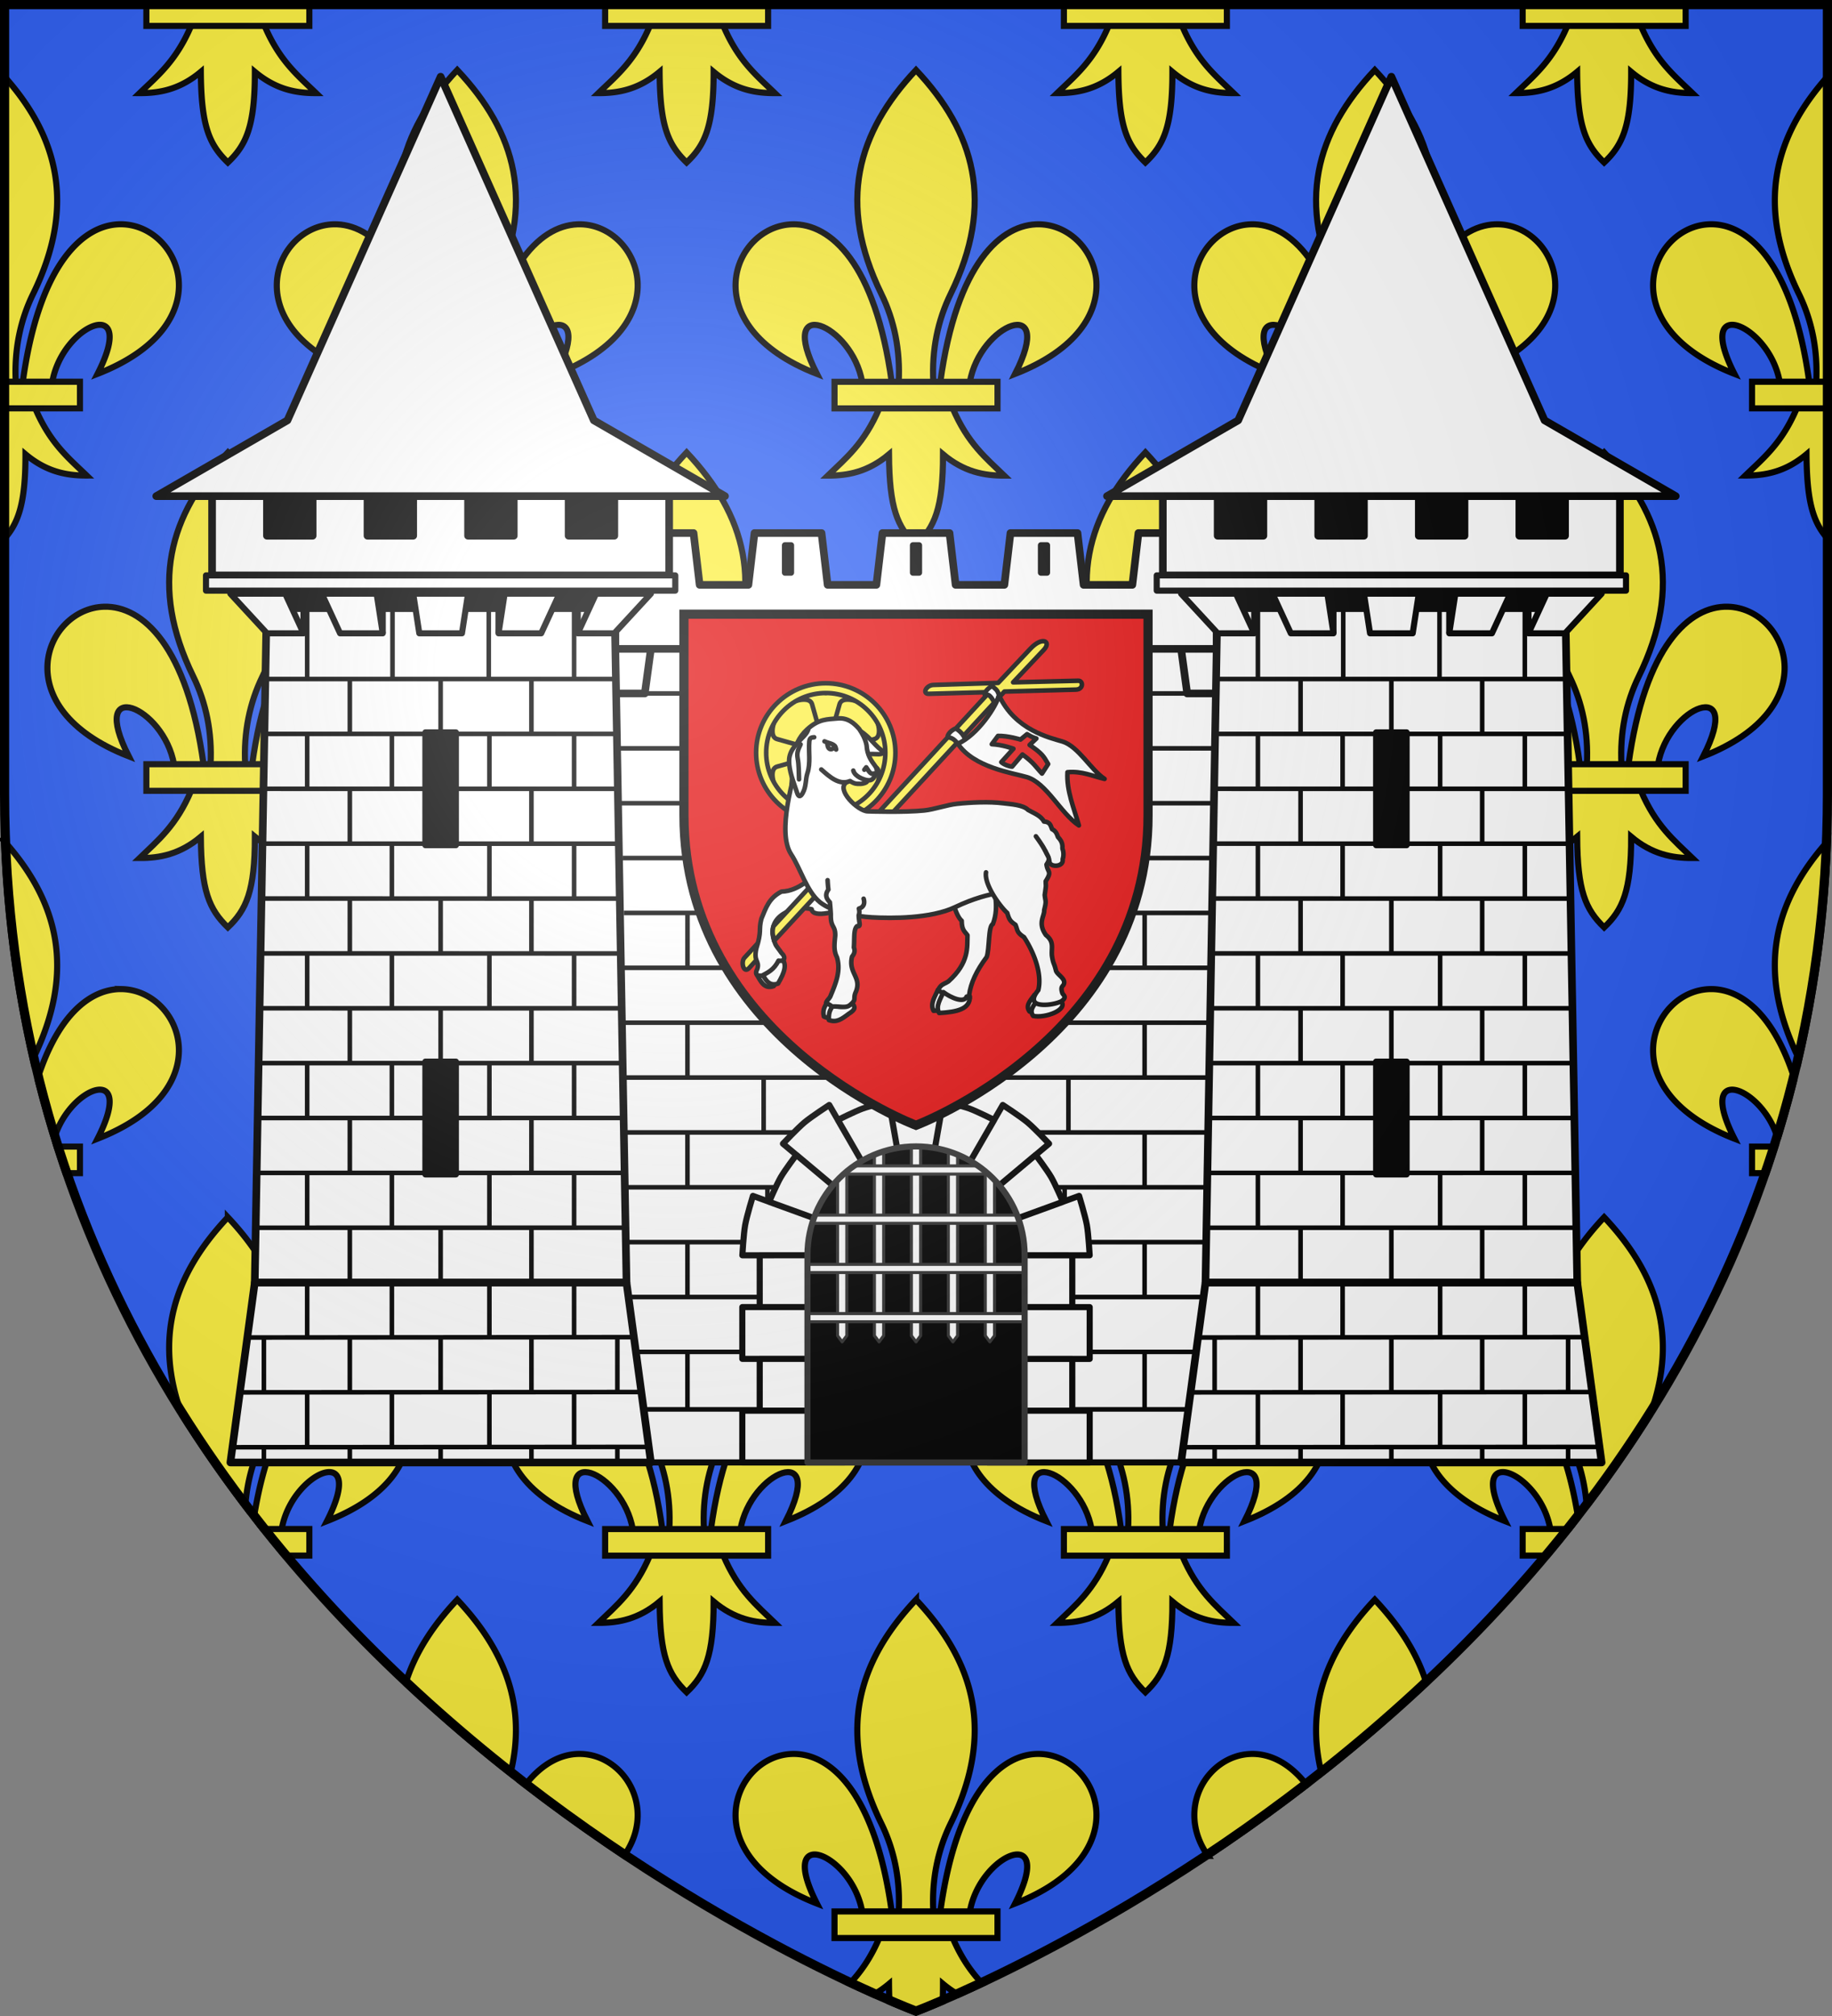 <svg height="660" viewBox="-300 -300 600 660" width="600" xmlns="http://www.w3.org/2000/svg" xmlns:xlink="http://www.w3.org/1999/xlink"><rect x="-300" y="-300" width="600" height="660" fill="#808080" stroke="none"/><radialGradient id="c" cx="-80" cy="-80" gradientUnits="userSpaceOnUse" r="405"><stop offset="0" stop-color="#fff" stop-opacity=".31"/><stop offset=".19" stop-color="#fff" stop-opacity=".25"/><stop offset=".6" stop-color="#6b6b6b" stop-opacity=".125"/><stop offset="1" stop-opacity=".125"/></radialGradient><path d="M-298.5-298.5h597v258.543C298.5 246.291 0 358.5 0 358.5S-298.5 246.291-298.5-39.957z" fill="#2b5df2"/><g transform="translate(-300 -300)"><g id="a" stroke="#000" stroke-width="1.093" fill="#fcef3c"><path d="M58.404 30.003c10.624.254 17.914 18.078-4.38 26.78 7.368-14.436-6.306-9.002-8.108 1.487h-5.281c2.918-21.306 10.964-28.43 17.77-28.267zm-28.67 32.88c-2.69 6.35-6.01 8.985-9.239 12.106 3.619.016 7.22-.679 10.958-3.814.064 9.675 1.472 12.982 4.833 16.232 3.323-3.149 4.845-6.547 4.834-16.232 3.737 3.135 7.34 3.83 10.958 3.814-3.228-3.121-6.55-5.757-9.24-12.107zm6.552-60.497c-10.503 11.151-14.16 23.801-6.2 40.084 2.304 4.713 3.409 10.027 3.1 15.8h6.2c-.308-5.773.797-11.087 3.1-15.8 7.96-16.283 4.304-28.933-6.2-40.084zM14.168 30.003c-10.623.254-17.914 18.078 4.381 26.78-7.368-14.436 6.305-9.002 8.108 1.487h5.281c-2.918-21.306-10.964-28.43-17.77-28.267z" fill-rule="evenodd" transform="matrix(1.83 0 0 1.829 83.348 18.555)"/><path d="M21.701 58.196h29.17v4.76h-29.17z" transform="matrix(1.83 0 0 1.829 83.348 18.555)"/></g><path d="M62.632 8.35C57.71 19.963 51.635 24.78 45.727 30.487c6.622.03 13.212-1.24 20.051-6.974.117 17.692 2.695 23.739 8.845 29.683 6.081-5.758 8.866-11.971 8.845-29.683 6.84 5.734 13.43 7.004 20.051 6.974-5.907-5.707-11.983-10.526-16.905-22.139zm150.252 0c-4.923 11.614-10.998 16.43-16.906 22.138 6.622.03 13.212-1.24 20.052-6.974.116 17.692 2.694 23.739 8.844 29.683 6.081-5.758 8.866-11.971 8.845-29.683 6.84 5.734 13.43 7.004 20.051 6.974-5.907-5.707-11.983-10.526-16.905-22.139zm150.25 0c-4.921 11.614-10.997 16.43-16.904 22.138 6.621.03 13.211-1.24 20.05-6.974.117 17.692 2.695 23.739 8.846 29.683 6.08-5.758 8.865-11.971 8.845-29.683 6.84 5.734 13.43 7.004 20.05 6.974-5.906-5.707-11.982-10.526-16.905-22.139zm150.252 0c-4.922 11.614-10.998 16.43-16.905 22.138 6.621.03 13.211-1.24 20.051-6.974.117 17.692 2.694 23.739 8.845 29.683 6.08-5.758 8.865-11.971 8.845-29.683 6.84 5.734 13.43 7.004 20.05 6.974-5.906-5.707-11.982-10.526-16.904-22.139zM1 24.552v100.56h4.171c-.564-10.558 1.456-20.275 5.672-28.893C25.02 67.235 19.055 44.546 1 24.553zm598 0c-18.055 19.993-24.02 42.682-9.843 71.667 4.216 8.618 6.236 18.335 5.672 28.893H599zM39.971 73.42c-12.454-.298-27.176 12.732-32.517 51.693h9.665c3.299-19.182 28.32-29.118 14.835-2.721 40.798-15.912 27.458-48.506 8.017-48.972zm520.058 0c-19.44.466-32.781 33.06 8.017 48.972-13.484-26.397 11.536-16.461 14.835 2.72h9.665c-5.34-38.96-20.063-51.99-32.517-51.692zM1 133.546v43.324c5.032-5.407 7.361-11.989 7.342-28.16 6.84 5.734 13.43 7.004 20.052 6.974-5.907-5.707-11.983-10.526-16.906-22.138zm587.512 0c-4.923 11.614-10.998 16.431-16.905 22.138 6.621.03 13.211-1.24 20.05-6.974.107 16.166 2.279 22.608 7.343 28.134v-43.298zM1.302 275.276c.955 25.243 4.242 49.086 9.433 71.567.037-.076.07-.155.108-.23 14.1-28.825 8.28-51.424-9.542-71.337zm597.397 0c-17.822 19.913-23.641 42.512-9.542 71.336.038.076.071.155.108.231 5.192-22.48 8.478-46.324 9.434-71.567zM39.97 323.813c-9.689-.233-20.75 7.609-27.698 29.446a368.358 368.358 0 0 0 5.474 19.57c4.987-17.365 27.047-25.18 14.207-.045 40.798-15.911 27.458-48.505 8.017-48.971zm520.058 0c-19.44.466-32.781 33.06 8.017 48.971-12.84-25.136 9.22-17.32 14.207.045a368.35 368.35 0 0 0 5.474-19.57c-6.949-21.837-18.009-29.679-27.698-29.446zM74.623 398.508c-17.366 18.424-24.498 39.086-14.97 64.863a416.634 416.634 0 0 0 20.687 29.791c.506-7.673 2.436-14.828 5.628-21.354 14.566-29.776 7.876-52.909-11.345-73.3zm450.754 0c-19.221 20.391-25.91 43.524-11.345 73.3 3.192 6.526 5.122 13.681 5.628 21.354a416.63 416.63 0 0 0 20.687-29.79c9.528-25.778 2.396-46.44-14.97-64.864zm-410.28 50.501c-12.032-.288-26.179 11.868-31.94 47.821 1.01 1.298 2.023 2.59 3.042 3.871h6.045c3.3-19.181 28.32-29.118 14.836-2.72 40.798-15.912 27.457-48.506 8.017-48.972zm369.806 0c-19.44.466-32.78 33.06 8.017 48.971-13.484-26.397 11.537-16.46 14.836 2.721h6.045a437.507 437.507 0 0 0 3.042-3.87c-5.761-35.954-19.908-48.11-31.94-47.822zm-335.154 74.695c-8.056 8.546-13.9 17.575-16.911 27.371a531.596 531.596 0 0 0 34.344 29.515c5.448-22.127-1.896-40.402-17.433-56.886zm150.251 0c-19.22 20.392-25.91 43.524-11.345 73.3 4.216 8.62 6.236 18.336 5.672 28.894h11.347c-.565-10.558 1.455-20.275 5.671-28.893 14.566-29.777 7.876-52.91-11.345-73.3zm150.251 0c-15.537 16.484-22.88 34.759-17.433 56.886a531.612 531.612 0 0 0 34.342-29.515c-3.01-9.796-8.853-18.825-16.909-27.37zm-260.028 50.501c-5.974-.143-12.468 2.793-18.2 10.174a577.601 577.601 0 0 0 32.35 23.191c10.963-15.586.032-33.025-14.15-33.365zm69.303 0c-19.44.466-32.78 33.06 8.017 48.972-13.484-26.397 11.537-16.46 14.836 2.72h9.664c-5.34-38.96-20.063-51.99-32.517-51.692zm80.948 0c-12.454-.298-27.177 12.732-32.517 51.693h9.664c3.3-19.182 28.32-29.118 14.836-2.721 40.798-15.912 27.457-48.506 8.017-48.972zm69.303 0c-14.182.34-25.112 17.779-14.15 33.365a577.605 577.605 0 0 0 32.35-23.19c-5.731-7.382-12.226-10.318-18.2-10.175zM288.01 634.331c-2.932 6.918-6.277 11.404-9.748 15.123a464.044 464.044 0 0 0 7.766 3.576c1.697-.929 3.404-2.09 5.128-3.535.014 2.115.067 4.053.153 5.855 5.504 2.366 8.692 3.58 8.692 3.58s3.203-1.222 8.73-3.598c.077-1.799.117-3.731.115-5.837 1.724 1.445 3.43 2.606 5.128 3.535a464.044 464.044 0 0 0 7.767-3.576c-3.472-3.72-6.817-8.207-9.75-15.123z" fill="#fcef3c" fill-rule="evenodd" stroke="#000" stroke-width="2"/><path d="M47.934 1v7.484h53.378V1zm150.251 0v7.484h53.379V1zm150.252 0v7.484h53.378V1zm150.25 0v7.484h53.38V1zM1 124.976v8.705h25.187v-8.705zm572.813 0v8.705H599v-8.705zM18.537 375.368a368.484 368.484 0 0 0 2.886 8.705h4.764v-8.705zm555.276 0v8.705h4.764a368.525 368.525 0 0 0 2.886-8.705zM86.09 500.564a443.9 443.9 0 0 0 7.107 8.706h8.115v-8.706zm412.598 0v8.706h8.115a443.834 443.834 0 0 0 7.107-8.706zM273.31 625.761v8.705h53.378v-8.705z" fill="#fcef3c" stroke="#000" stroke-width="2"/><use height="100%" transform="translate(150.251)" width="100%" xlink:href="#a"/><use height="100%" transform="translate(300.502)" width="100%" xlink:href="#a"/><use height="100%" transform="translate(0 250.393)" width="100%" xlink:href="#a"/><use height="100%" transform="translate(150.251 250.393)" width="100%" xlink:href="#a"/><use height="100%" transform="translate(300.502 250.393)" width="100%" xlink:href="#a"/><use height="100%" transform="translate(-75.126 125.196)" width="100%" xlink:href="#a"/><use height="100%" transform="translate(75.126 125.196)" width="100%" xlink:href="#a"/><use height="100%" transform="translate(225.377 125.196)" width="100%" xlink:href="#a"/><use height="100%" transform="translate(375.628 125.196)" width="100%" xlink:href="#a"/><use height="100%" transform="translate(75.126 375.589)" width="100%" xlink:href="#a"/><use height="100%" transform="translate(225.377 375.589)" width="100%" xlink:href="#a"/></g><g stroke-width="1.002" transform="matrix(.998 0 0 .998 0 43.063)"><path d="M-110.844-143.394h221.688V135.99h-221.688z" fill="#fff" stroke="#000" stroke-linejoin="round" stroke-width="2.005"/><path d="M50.03-115.799v-20.555m-100.012 20.087v-20.555m148.49 38.554H-98.087m196.316-18h-196M75.034-97.8v-18M-74.985-98.267v-18m75.009 0v-20.554M-22.48-98.268v-18m45.006 18v-18M50.03-7.805v-17.999M-49.982-8.274v-17.999M50.03-79.8v-18.357M-49.982-80.27v-18.357M97.012-44.272H-95.867M97.012-62.27H-96.184M97.012-80.27H-97.771M75.033-25.718v-17.999M-74.985-26.186v-18.086m125.015.468v-17.999m25.003 0V-79.8m-150.018 17.53v-17.998M.024-44.272V-62.27m0-18v-18.356M-22.48-62.27v-18m45.006 18v-18m-72.51 35.998V-62.27M97-26.273H-97M97 118.585H-97M97 99.72H-97m194-18H-97M97 63.723H-97m194-18H-97M97 27.725H-95.879M97 9.724H-96.196M97-8.273H-96.513M75.021 118.585V99.72m-150.018 18.397V99.252M75.02 63.722v17.955zm-123.765 0V45.723m97.512 18v-18m26.253.555v-18M-74.997 45.81V27.724m0 54.084v-18M50.018 28.193V10.193m25.003 0V-7.806M-74.997 9.725V-8.274M.012 27.724V9.725m22.503-35.998v-17.999m-45.006 18v-18M.012-8.274v-17.999M-22.491 9.725V-8.274m45.006 18v-18m-72.51 35.998V9.725" fill="none" stroke="#000" stroke-linejoin="round" stroke-width="1.503"/><path d="M57 119.012H23.493V136H57zm-5.712-17H17.78V119h33.507zM57 85.035H23.493v16.988H57zm-5.712-17H17.78v16.988h33.507zM-57 119h33.507v16.989H-57zm5.712-17h33.507v16.988h-33.507zM-57 85.024h33.507v16.988H-57zm5.712-17h33.507v16.988h-33.507zm51.292 0 39.265-32.94s3.779 5.022 5.116 7.336c1.337 2.314 3.825 8.082 3.825 8.082zm0 0-39.266-32.94s-3.778 5.022-5.115 7.336c-1.338 2.314-3.825 8.082-3.825 8.082zm0 0L8.893 17.57s6.125 1.42 8.638 2.334c2.513.914 8.129 3.734 8.129 3.734zm0 0-8.89-50.454s-6.125 1.42-8.638 2.334c-2.513.914-8.128 3.734-8.128 3.734zm0 0 53.525-19.482s2.035 6.679 2.55 9.602c.517 2.924.92 9.89.92 9.89zm0 0-53.525-19.482s-2.035 6.679-2.551 9.602c-.516 2.924-.92 9.89-.92 9.89zm0 0 28.47-49.304s5.855 3.81 8.13 5.718c2.277 1.908 7.068 6.985 7.068 6.985zm0 0-28.47-49.304s-5.855 3.81-8.131 5.718-7.067 6.985-7.067 6.985zm0 0L9.91 11.97s-6.935-.843-9.906-.843c-2.972 0-9.907.812-9.907.812z" fill="#fff" stroke="#000" stroke-linejoin="round" stroke-width="2.005"/><path d="M.015 32.308c-19.668 0-35.631 15.95-35.631 35.605V136h71.263V67.913c0-19.654-15.963-35.605-35.632-35.605z"/><g fill="#fff" stroke="#313131"><path d="M.078 32.308c-.532 0-1.069.008-1.594.03v62.06l1.531 2.03 1.5-2.03v-62.06a36.563 36.563 0 0 0-1.437-.03zm10.533 1.561V94.4l1.5 2.03 1.532-2.03V34.993c-.99-.408-2.001-.806-3.032-1.125zm-21.223.063a35.701 35.701 0 0 0-3.032 1.124v59.342l1.532 2.03 1.5-2.03zm33.35 6.496v53.97l1.5 2.03 1.532-2.03V43.27a36.121 36.121 0 0 0-3.032-2.842zm-45.446.125a36.132 36.132 0 0 0-3.031 2.842v51.003l1.5 2.03 1.531-2.03z" stroke-linecap="round" stroke-linejoin="round"/><path d="M-20.332 38.71a35.553 35.553 0 0 0-3.407 2.686h47.508a35.554 35.554 0 0 0-3.406-2.686zm-12.784 16.148c-.347.88-.69 1.773-.969 2.686h68.2c-.278-.913-.621-1.806-.969-2.686zm-2.5 16.147v2.686h71.263v-2.686zm0 16.147v2.686h71.263v-2.686z"/></g><path d="M.015 32.308c-19.668 0-35.631 15.95-35.631 35.605V136h71.263V67.913c0-19.654-15.963-35.605-35.632-35.605z" fill="none" stroke="#313131" stroke-linejoin="round" stroke-width="2.005"/><g stroke="#000" stroke-linejoin="round" stroke-width="2.005"><path d="M-105-130.894h18l-2 14.627h-14zm32 0h18l-2 14.627h-14zm32 0h18l-2 14.627h-14zm128 0h18l-2 14.627H89zm-32 0h18l-2 14.627H57zm-32 0h18l-2 14.627H25zm-32 0H9l-2 14.627H-7zM-95-168.894l-3.663 17v21H98.663v-21l-3.663-17H73l-2 17H55l-2-17H31l-2 17H13l-2-17h-22l-2 17h-16l-2-17h-22l-2 17h-16l-2-17z" fill="#fff" stroke-linecap="round" stroke-width="2.506"/><path d="M-85-164.894h2v9h-2zm42 0h2v9h-2zm126 0h2v9h-2zm-42 0h2v9h-2zm-42 0h2v9h-2z" fill="#e20909"/></g><g id="b" stroke-width="1.002"><path d="M-222.974-188.67h133.948v25.227h-133.948z" transform="translate(0 -.125)"/><path d="m-213-150-4 227h122l-4-227z" fill="#fff" stroke="#000" stroke-linecap="round" stroke-linejoin="round" stroke-width="2.506"/><path d="M-213-149v5h114v-5z" stroke="#000" stroke-linejoin="round" stroke-width="2.005"/><path d="M-231-181v26h150v-26h-18v13h-15v-13h-18v13h-15v-13h-18v13h-15v-13h-18v13h-15v-13z" fill="#fff" stroke="#000" stroke-linecap="round" stroke-linejoin="round" stroke-width="2.506"/><path d="M-233-155v5h154v-5zM-105-149h18l-12 13h-12zm-120 0h18l6 13h-12zm90 0h18l-6 13h-14zm-30 0h18l-2 13h-14zm-30 0h18l2 13h-14z" fill="#fff" stroke="#000" stroke-linecap="round" stroke-linejoin="round" stroke-width="2.005"/><path d="M-111-136v-10.232M-137-136v-10.232M-175-136v-10.232M-201-136v-10.232" stroke="#000" stroke-linejoin="round" stroke-width="2.005"/><path d="m-225 136 8-59h122l8 59z" fill="#fff" stroke="#000" stroke-linecap="round" stroke-linejoin="round" stroke-width="2.506"/><path d="M-199.797 131v-18m14 23v-5m-14-36V77m14 36V95M-214 113V95m14.203-36V41m14 36V59m-14-36V5m14 36V23m-14-36v-18m0-18v-18m0-18v-18m14 108v-18m0-18v-18m0-18v-18m0-18v-18m-14 0v-23M-214 136v-5m116 5v-5m0-18V95m-74 36v-18m59.797 18v-18M-140 131v-18m13.797 23v-5M-172 95V77m59.797 18V77M-140 95V77m13.797 36V95M-156 113V95m-16-36V41m59.797 18V41M-140 59V41m13.797 36V59M-156 77V59m-16-36V5m59.797 18V5M-140 23V5m13.797 36V23M-172-13v-18m0-18v-18m0-18v-18m59.797 90v-18M-140-13v-18m27.797-18v-18M-140-49v-18m27.797-18v-18M-140-85v-18m13.797 108v-18M-156 5v-18m29.797-18v-18M-156-31v-18m29.797-18v-18m-45.594-36v-23m45.594 41v-18m14 0v-23m-28 23v-23M-156-103v-18m0 257v-5m-68.322 0 136.63-.11M-219.442 95l126.866-.117M-221.881 113l131.747-.113M-216.048 59l120.73-.017M-216.048 41l120.414-.005M-216.048 23l120.096-.01M-215.414 5l119.145-.002M-215.414-13l118.828.005M-215.096-31l118.193.017M-214.78-49l117.56.014M-213.602-121H-99m-114.828 54 116.29.011M-213.827-85l115.974.012M-213.828-103H-99" fill="none" stroke="#000" stroke-linejoin="round" stroke-width="1.503"/><path d="M-161 4.5h10v37h-10zm0-108h10v37h-10z" stroke="#000" stroke-linejoin="round" stroke-width="2.005"/><path d="m-62.676-181-43.052-24.856L-156-318.591l-50.272 112.735L-249.325-181z" fill="#fff" stroke="#000" stroke-linecap="round" stroke-linejoin="round" stroke-width="2.506"/></g><use height="100%" transform="translate(312)" width="100%" xlink:href="#b"/></g><path d="M-76-98.928H76v65.846C76 39.82 0 68.398 0 68.398S-76 39.82-76-33.083z" fill="#e20909" stroke="#000" stroke-width="3"/><g stroke="#000" stroke-linecap="round" stroke-linejoin="round" stroke-width="1.502"><path d="M-32.148-74.933c11.71 0 21.217 9.48 21.217 21.274 0 11.795-9.507 21.3-21.217 21.3-11.71 0-21.243-9.505-21.243-21.3 0-11.794 9.534-21.274 21.243-21.274zM-49.326 3.22l-9.503 10.318c-1.251 1.358-.294 5.35 1.56 3.336l8.191-8.895z" fill="#fcef3c" transform="matrix(.999 0 0 .999 2.573 .041)"/><path d="M-48.645 13.91c2.837 2.266 1.508 5.294-.572 8.896-3.226 1.205-4.414-1.925-5.418-3.517 2.094-2.334 3.863-2.095 5.99-5.379z" fill="#fff" fill-rule="evenodd" transform="matrix(.999 0 0 .999 2.573 .041)"/><path d="M-47.229 13.086c2.837 2.265 1.507 5.293-.573 8.896-3.225 1.204-4.413-1.926-5.417-3.517 2.094-2.334 3.863-2.096 5.99-5.38z" fill="#fff" fill-rule="evenodd" transform="matrix(.999 0 0 .999 2.573 .041)"/><path d="m-37.21-74.616-4.635 3.946c2.31-.68 4.692-.659 5.195 1.12l4.503 15.922-.01.003.01.003v.01-.009l15.927 4.502c1.78.503 1.8 2.884 1.121 5.194l3.948-4.634-1.375-5.066 1.375-5.041-3.948-4.633c.68 2.31.659 4.664-1.12 5.167l-15.925 4.501 4.503-15.918c.502-1.78 2.859-1.8 5.17-1.12l-4.635-3.947-5.043 1.375zm5.068 21.003-4.508 15.937c-.503 1.779-2.885 1.8-5.195 1.12l4.635 3.947 5.068-1.375 5.043 1.375 4.635-3.947c-2.311.68-4.667.659-5.17-1.12zm-.013-.012-15.943-4.507c-1.78-.503-1.8-2.858-1.12-5.168l-3.948 4.634 1.376 5.04-1.376 5.067 3.948 4.633c-.68-2.31-.66-4.69 1.12-5.194z" fill="#fcef3c" transform="matrix(.999 0 0 .999 2.573 .041)"/><path d="M-32.149-76.434c-12.62 0-22.85 10.243-22.85 22.776 0 12.534 10.23 22.801 22.85 22.801 12.62 0 22.826-10.267 22.826-22.8 0-12.534-10.206-22.777-22.826-22.777zm0 3.205c10.773 0 19.519 8.72 19.519 19.571 0 10.85-8.746 19.596-19.519 19.596-10.772 0-19.543-8.745-19.543-19.596 0-10.85 8.77-19.571 19.543-19.571z" fill="#fcef3c" transform="matrix(.999 0 0 .999 2.573 .041)"/><g fill="#fff" fill-rule="evenodd"><path d="M36.322 25.618c-1.928 2.494-2.92 3.79-1.684 5.51 3.906.827 11.582-1.082 9.304-3.869-3.602.416-6.302.014-7.62-1.641z" transform="matrix(.999 0 0 .999 2.573 .041)"/><path d="M37.532 27.08c-1.929 2.494-2.92 3.79-1.685 5.51 3.907.828 11.476-1.987 9.198-4.775-3.602.416-6.195.92-7.513-.734zM-31.518 27.782c-.63 1.324-1.868 2.567-1.268 4.99 2.538 1.343 4.825-.328 7.43-1.338 2.324-1.433 2.297-1.212 1.257-2.524-1.553 1.019-2.938.786-4.109.763-1.367-.026-2.472-.704-3.31-1.891z" transform="matrix(.999 0 0 .999 2.573 .041)"/><path d="M-29.924 29.26c-.63 1.325-1.343 1.826-1.21 4.694 2.552.885 4.097-.257 6.545-2.094 2.324-1.433 2.107-2.203 1.067-3.515-3.25 1.753-4.182 1.15-6.402.915zM23.444-11.34c-1.113 2.56 1.598 7.486-.816 13.836-1.552.454-1.078 8.537-2.054 10.826-3.294 4.396-5.225 8.503-5.73 12.44.758 2.68-1.378 1.998-3.047 2.418-.794 1.906-4.443.796-7.01-1.727-.571-1.97.138-2.999.775-3.674.62-.658 1.756-.98 2.497-1.51 6.92-6.218 6.1-11.322 6.242-15.117-.848-1.23-1.876-1.599-1.894-4.751-1.97-1.613-3.699-8.09-3.75-12.098M-25.64-3.3c-1.564 1.492-10.83 4.094-11.14.928C-41.66-3.807-52.856-.614-48.656 9.08c.362.834 1.37 1.913 1.96 2.85 1.55 1.422 1.12 2.905-.95 2.54-1.533 3.033-3.473 3.869-5.375 4.912-1.443.141-2.642-.19-1.563-2.26.763-2.633-1.264-2.164-.367-6.547 1.921-6.036.694-5.998 1.691-9.845 1.503-3.585 2.453-6.781 6.582-8.892 5.947-.154 9.498-5.079 11.722-4.786-.342-.84 1.254-3.087 3.95-2.363 2.31-1.24 2.984-2.124 4.287-.35" transform="matrix(.999 0 0 .999 2.573 .041)"/></g><path d="m34.955-87.781-10.593 11.23-21.194.669c-2.488.078-3.736 2.97-1.568 2.91l19.902-.557-70.828 76.75c-.593 2.065-.026 3.308.248 4.758L26.41-73.71l23.44-.638c2.548-.07 2.422-2.95.759-2.91l-21.34.526 10.049-10.65c2.6-2.756-.477-4.518-4.362-.4z" fill="#fcef3c" transform="matrix(.999 0 0 .999 2.573 .041)"/><path d="M-40.737-53.006c-2.078 7.644-7.546 25.362-2.763 32.632 3.022 4.592 5.149 12.266 9.445 15.704C-30.031-1.45-22.218 0-17.068.283-10.59.64 2.285.75 10.34-3.103 22.088-8.72 30.903-8.386 29.004-7.716l11.162-12.862c-.644-1.899-2.098-3.798-3.435-5.697.642.762 4.06 5.608 4.484 8.47.258 1.742 4.745 1.62 4.293-.951.406-1.26.313-2.453-.081-3.544.163-1.92-.701-2.905-1.457-3.74-.36-.935-.584-1.9-1.938-2.577-.472-1.09-.547-2.38-2.655-2.502-1.065-2.02-3.528-2.8-5.222-3.817-1.575-1.649-5.676-1.874-8.204-2.19-4.487-.559-10.576-.29-15.073.191-3.282.35-7.497 1.852-10.78 2.189-6.662.684-18.48.286-18.48.286-3.162-.015-10.584-7.115-6.98-9.517M-22.706-61.853c4.903 2.47 5.825 5.124 8.865 7.412 1.285.967-.431 1.292-.929 1.263-3.404-.195-4.545.098-6.754.169" fill="#fff" transform="matrix(.999 0 0 .999 2.573 .041)"/><path d="M-33.63-48.185c2.918 2.59 5.939 5.265 9.44 3.8 1.48.967 2.207.929 2.975.903 1.029.17 3.395-.553 2.364-1.198-.817-.293-3.688-1.026-4.28-3.126.437 1.847 3.506 3.17 5.1 3.185 1.322.013 1.726-.987 2.441-2.417.35-.7.136-1.597-.345-2.24-1.346-1.798-2.655-3.628-2.84-6.834-.412-2.125-1.378-3.766-2.418-5.342-1.599-1.81-3.716-3.768-7.082-3.447-3.342.319-6.142.072-10.019 3.619-5.672 5.19-4.492 12.125-5.099 18.612" fill="#fff" transform="matrix(.999 0 0 .999 2.573 .041)"/><path d="M-35.96-58.737c-.653.104-1.491-.041-1.604 1.432-.263 3.425.477 7.057-.591 10.276-.722 2.175-.316 4.423-1.604 6.654-.52.899-1.227 1.581-1.773-.085-1.151-3.513-2.726-7.256-2.647-10.696.08-3.418 2.674-5.628 4.842-7.918.922-.973 1.194-1.554 1.435-2.19" fill="#fff" transform="matrix(.999 0 0 .999 2.573 .041)"/><path d="M-29.168-55.786c-.43 1.087-2.465 1.829-2.45-1.079" fill="none" transform="matrix(.999 0 0 .999 2.573 .041)"/><path d="M-16.455-46.834c-1.09.473-1.835-1.236-2.438-2.053l-.622.796m-20.892-8.322c-.538 1.326-1.386 2.39-.958 4.633.407 2.138.355 4.53.442 6.84m8.352-12.45c1.855.885 3.54.621 3.806 2.674" fill="none" transform="matrix(.999 0 0 .999 2.573 .041)"/><path d="M-31.557-11.893s.07 1.593.259 3.071c-1.5 2.063-.224 3.348.49 4.172.193 2.002.306 3.61.303 4.1-.09 4.345 1.511 3.333 1.448 6.81-.286 2.988-.534 4.931.568 7.1 1.329 4.476-.366 8.476-2.124 12.726-.327.79-1.101 1.302-1.413 2.113.56.54 1.367.766 1.904 1.319 2.343-.21 4.656.716 6.023-.608 2.27-1.882.686-1.9 1.858-4.32 1.867-4.777-2.614-6.02-1.302-11.442 1.036-1.249.918-2.173.6-3.008.24-2.794-.16-5.894 1.048-6.971 1.478.26.572-1.07.543-3.59.325-.863.189-1.509.063-2.16 1.603-.48 2.011-1.719 1.54-3.244m40.13-8.634c-.663 4.11 4.814 11.409 6.96 13.302.64 2.244 1.033 2.73 2.689 3.877.776 1.747.283 2.421 2.806 4.049 3.578 5.521 5.92 12.298 4.676 17.372-1.92 2.353-1.854 3.814-.379 4.443 1.747.744 5.606.297 7.912-.769 2.129-1.467.565-2.028.33-2.777-.436-1.491-.259-1.892.328-2.514 1.348-2.075-2.182-3.383-2.43-4.96-.63-2.529-.856-1.924-1.292-4.721-.23-2.685.84-4.538-1.964-6.765-2.806-3.972-.436-6.155-.568-8.155.826-3.315.385-2.707.175-4.982.536-3.816.363-2.336.323-4.488 2.17-3.422.62-2.724.266-5.489 1.43-2.141.557-2.226-.385-4.42M4.586 24.065c-.912 2.198-2.644 4.595-1.386 6.838.92-.05 1.799-.118 2.625-.21l1.23-5.122a16.298 16.298 0 0 1-2.47-1.506z" fill="#fff" fill-rule="evenodd" transform="matrix(.999 0 0 .999 2.573 .041)"/><path d="M6.4 24.797c-.911 2.197-2.643 4.595-1.386 6.838 6-.334 10.2-1.354 10.054-5.456l-1.048.086c-.826 2.24-5.08.42-7.62-1.468z" fill="#fff" fill-rule="evenodd" transform="matrix(.999 0 0 .999 2.573 .041)"/><path d="M24.636-72.49c-.516-1.941-1.258-2.044-2.164-2.978-.77.018-2.812 1.978-2.505 2.8 1.895-.415 2.427 1.595 3.507 3.069.351-.567.74-1.765 1.162-2.892zM11.152-56.592c-.692-.855-1.506-1.843-2.89-2.063-1.2.169.107-2.276 2.245-2.96.992.709 2.14 1.432 3.116 3.6-.69.402-1.305.962-2.47 1.423z" fill="#fff" transform="matrix(.999 0 0 .999 2.573 .041)"/><path d="M50.823-29.837c-5.996-3.96-10.577-13.927-17.058-15.838-4.7-1.385-17.343-3.107-22.613-10.916 6.54-2.976 12.67-12.311 13.484-15.9C29.93-61.014 41.382-58.566 45.44-57.338c5.181 1.568 9.344 9.31 13.81 12.252-3.953-.905-7.429-2.629-12.166-2.19-.34 6.187 2.13 11.711 3.739 17.439z" fill="#fff" fill-rule="evenodd" transform="matrix(.999 0 0 .999 2.573 .041)"/><path d="m24.3-59.175-2.025 2.717c3.326.11 7.09 1.48 7.09 1.48l-3.978 4.395c.832.832 2.844 1.474 3.547 1.474l3.393-3.981c3.915 2.881 4.206 3.928 6.407 6.251l2.015-3.118c-1.549-2.677-1.979-3.452-6.072-6.257l2.207-2.11c-1.293-.349-2.236-.943-3.047-1.426L31.68-57.98s-4.098-1.286-7.38-1.194z" fill="#e20909" transform="matrix(.999 0 0 .999 2.573 .041)"/></g><path d="M-298.5-298.5h597v258.543C298.5 246.291 0 358.5 0 358.5S-298.5 246.291-298.5-39.957z" fill="url(#c)"/><path d="M-298.5-298.5h597v258.503C298.5 246.206 0 358.398 0 358.398S-298.5 246.206-298.5-39.997z" fill="none" stroke="#000" stroke-width="3"/></svg>